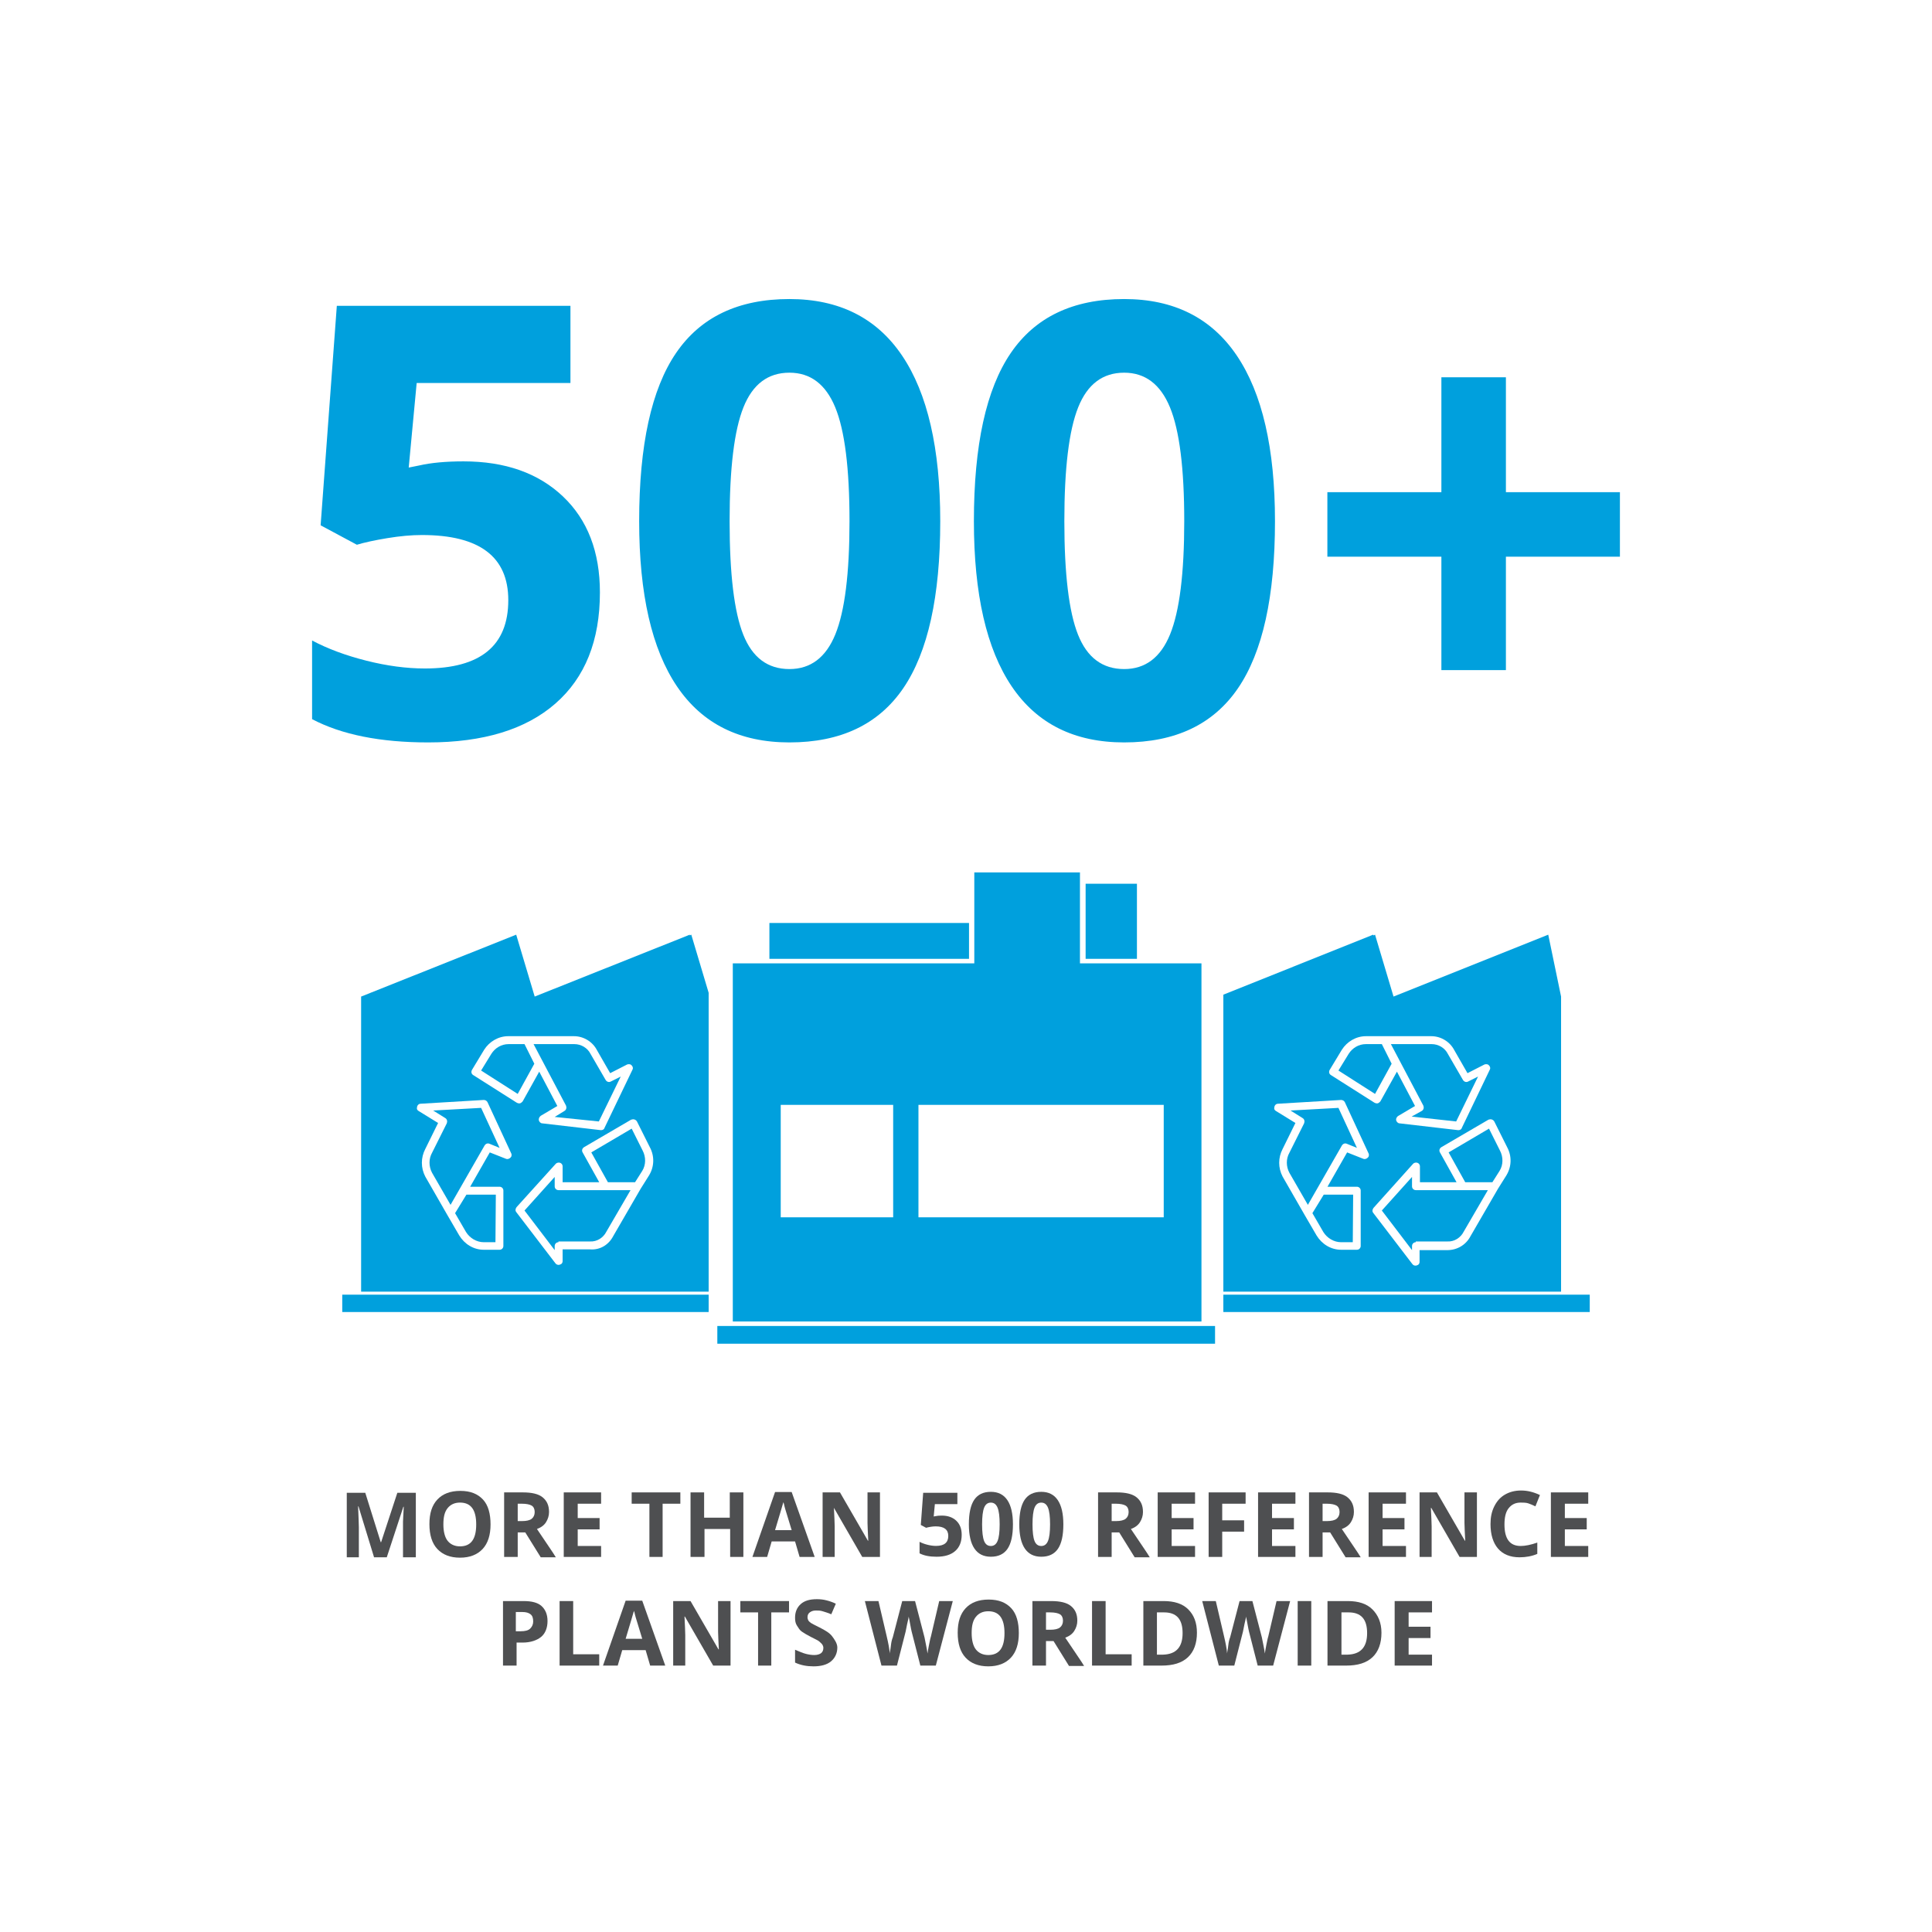 <?xml version="1.0" encoding="UTF-8"?>
<svg xmlns="http://www.w3.org/2000/svg" xmlns:xlink="http://www.w3.org/1999/xlink" version="1.0" id="Referenzanlagen" x="0px" y="0px" viewBox="0 0 512 512" xml:space="preserve">
<g>
	<rect y="-0" fill="#FFFFFF" width="512" height="512"></rect>
	<g>
		<g>
			<rect x="190.1" y="351.4" fill="#00A0DD" width="131.9" height="4.7"></rect>
			<rect x="203.9" y="244.6" fill="#00A0DD" width="52.9" height="9.5"></rect>
			<rect x="258.2" y="231.2" fill="#00A0DD" width="28" height="24.3"></rect>
			<rect x="287.7" y="234.2" fill="#00A0DD" width="13.6" height="19.9"></rect>
			<path fill="#00A0DD" d="M308.4,322.6h-65v-29.8h65V322.6z M236.7,322.6h-29.8     v-29.8h29.8V322.6z M194.2,350.2h124.2v-94.9H194.2V350.2z"></path>
			<polygon fill="#00A0DD" points="183.2,247.7 182.8,247.9 182.8,247.7      141.7,264.1 136.8,247.7 95.7,264.1 95.7,342.3 187.8,342.3      187.8,263.1    "></polygon>
			<path fill="#FFFFFF" d="M142.8,296.9c0.1,0.4,0.5,0.8,0.9,0.8l15.5,1.8     h0.1c0.4,0,0.8-0.2,0.9-0.6l7.4-15.4c0.3-0.5,0-1.1-0.5-1.4     c-0.3-0.1-0.6-0.1-0.9,0l-4.5,2.3l-3.5-6.1     c-1.2-2.3-3.6-3.7-6.1-3.7h-17.4c-2.6,0-5,1.4-6.4,3.6     l-3.2,5.3c-0.3,0.5-0.2,1.1,0.3,1.4l11.5,7.3     c0.2,0.1,0.4,0.2,0.6,0.2c0.1,0,0.2,0,0.3,0     c0.3-0.1,0.5-0.3,0.7-0.5l4.4-7.9l4.8,9.1l-4.4,2.6     C142.9,296,142.7,296.5,142.8,296.9 M137.2,289.9L127.5,283.7     l2.7-4.4c1-1.6,2.7-2.6,4.6-2.6H139l2.6,5.2L137.2,289.9z      M149.6,294.4c0.5-0.3,0.6-0.9,0.4-1.4l-8.6-16.3h10.8     c1.8,0,3.5,1,4.3,2.6l4,6.9c0.3,0.5,0.9,0.7,1.4,0.4L164.5,285.3     l-5.8,11.9L147,296L149.6,294.4z"></path>
			<path fill="#FFFFFF" d="M162.5,327.6l7.3-12.6l2.2-3.5c1.4-2.3,1.5-5.1,0.2-7.5     l-3.4-6.8c-0.3-0.5-0.9-0.7-1.4-0.5c0,0,0,0-0.1,0l-12.5,7.3     c-0.5,0.3-0.7,0.9-0.4,1.4l4.4,7.9h-9.7v-4.2c0-0.6-0.5-1-1-1     c-0.3,0-0.6,0.1-0.8,0.3l-10.4,11.5     c-0.3,0.4-0.4,0.9-0.1,1.3l10.4,13.6c0.4,0.5,1,0.5,1.5,0.2     c0.3-0.2,0.4-0.5,0.4-0.8v-3.1h7.3     C159,331.3,161.3,329.9,162.5,327.6 M156.7,305.4l10.7-6.3l2.9,5.8     c0.9,1.7,0.9,3.8-0.1,5.4l-1.9,3h-7.2L156.7,305.4z      M148,329.2c-0.6,0-1,0.5-1,1v1.1l-8-10.5l8-8.9v2.5c0,0.6,0.5,1,1,1h19.1l-6.4,11     c-0.8,1.6-2.5,2.7-4.3,2.6H148V329.2z"></path>
			<path fill="#FFFFFF" d="M110.9,294.4l5.2,3.2l-3.4,6.9     c-1.2,2.3-1.2,5,0,7.3L118.5,321.9l3.2,5.5     c1.4,2.3,3.8,3.8,6.5,3.8h4.2c0.6,0,1-0.5,1-1V315.5c0-0.6-0.5-1-1-1     h-7.8l5.2-9.1l4.3,1.7c0.5,0.2,1.1-0.1,1.4-0.6     c0.1-0.3,0.1-0.6,0-0.8l-6.3-13.6     c-0.2-0.4-0.6-0.6-1-0.6l-16.7,1c-0.6,0-1,0.5-1,1.1     C110.4,293.9,110.6,294.2,110.9,294.4L110.9,294.4z M131.3,329.2     h-3.1c-1.9,0-3.7-1.1-4.7-2.7l-2.9-5l3-4.9h7.8L131.3,329.2     L131.3,329.2z M127.5,293.6l4.9,10.6l-2.7-1.1c-0.5-0.2-1,0-1.3,0.5     l-9,15.7l-4.9-8.5c-0.9-1.7-0.9-3.7,0-5.3l3.9-7.8     c0.2-0.5,0.1-1.1-0.4-1.4l-3.2-2L127.5,293.6z"></path>
			<rect x="90.7" y="343.1" fill="#00A0DD" width="97.1" height="4.6"></rect>
			<polygon fill="#00A0DD" points="410.3,247.7 369.3,264.1 364.4,247.7 364,247.9      363.9,247.7 324.2,263.6 324.2,342.3 413.7,342.3 413.7,264.1         "></polygon>
			<path fill="#FFFFFF" d="M370,296.9c0.1,0.4,0.5,0.8,0.9,0.8l15.5,1.8H386.5     c0.4,0,0.8-0.2,0.9-0.6l7.4-15.4c0.3-0.5,0-1.1-0.5-1.4     c-0.3-0.1-0.6-0.1-0.9,0l-4.5,2.3l-3.5-6.1     c-1.2-2.3-3.6-3.7-6.1-3.7H362c-2.6,0-5,1.4-6.4,3.6     l-3.2,5.3c-0.3,0.5-0.2,1.1,0.3,1.4l11.5,7.3     c0.2,0.1,0.4,0.2,0.6,0.2c0.1,0,0.2,0,0.3,0     c0.3-0.1,0.5-0.3,0.7-0.5l4.4-7.9l4.8,9.1l-4.4,2.6     C370.1,296,369.9,296.5,370,296.9 M364.4,289.9l-9.7-6.2     l2.7-4.4c1-1.6,2.7-2.6,4.6-2.6h4.2l2.6,5.2     L364.4,289.9z M376.8,294.4c0.5-0.3,0.6-0.9,0.4-1.4     l-8.6-16.3h10.8c1.8,0,3.5,1,4.3,2.6l4,6.9     c0.3,0.5,0.9,0.7,1.4,0.4l2.6-1.3l-5.8,11.9l-11.8-1.3     L376.8,294.4z"></path>
			<path fill="#FFFFFF" d="M389.7,327.6L397,315l2.2-3.5     c1.4-2.3,1.5-5.1,0.2-7.5l-3.4-6.8c-0.3-0.5-0.9-0.7-1.4-0.5     c0,0,0,0-0.1,0L382,304c-0.5,0.3-0.7,0.9-0.4,1.4L386,313.3h-9.7     v-4.2c0-0.6-0.5-1-1-1c-0.3,0-0.6,0.1-0.8,0.3L364,320.1     c-0.3,0.4-0.4,0.9-0.1,1.3l10.4,13.6c0.4,0.5,1,0.5,1.5,0.2     c0.3-0.2,0.4-0.5,0.4-0.8v-3.1h7.3     C386.2,331.3,388.5,329.9,389.7,327.6 M383.9,305.4l10.7-6.3     L397.5,304.9c0.9,1.7,0.9,3.8-0.1,5.4l-1.9,3h-7.2     L383.9,305.4z M375.2,329.2c-0.6,0-1,0.5-1,1v1.1l-8-10.5l8-8.9v2.5     c0,0.6,0.5,1,1,1h19.1l-6.4,11c-0.8,1.6-2.5,2.7-4.3,2.6h-8.4v0.2     H375.2z"></path>
			<path fill="#FFFFFF" d="M338.1,294.4l5.2,3.2l-3.4,6.9     c-1.2,2.3-1.2,5,0,7.3l5.8,10.1l3.2,5.5     c1.4,2.3,3.8,3.8,6.5,3.8h4.2c0.6,0,1-0.5,1-1V315.5c0-0.6-0.5-1-1-1     h-7.8l5.2-9.1l4.3,1.7c0.5,0.2,1.1-0.1,1.4-0.6     c0.1-0.3,0.1-0.6,0-0.8l-6.3-13.6     c-0.2-0.4-0.6-0.6-1-0.6l-16.7,1c-0.6,0-1,0.5-1,1.1     C337.6,293.9,337.8,294.2,338.1,294.4L338.1,294.4z M358.5,329.2     h-3.1c-1.9,0-3.7-1.1-4.7-2.7l-2.9-5l3-4.9h7.8L358.5,329.2     L358.5,329.2z M354.7,293.6l4.9,10.6l-2.7-1.1c-0.5-0.2-1,0-1.3,0.5     l-9,15.7l-4.9-8.5c-0.9-1.7-0.9-3.7,0-5.3l3.9-7.8     c0.2-0.5,0.1-1.1-0.4-1.4l-3.2-2L354.7,293.6z"></path>
			<rect x="324.2" y="343.1" fill="#00A0DD" width="97.1" height="4.6"></rect>
		</g>
	</g>
</g>
<g>
	<path fill="#4E4F51" d="M99.1,412.6L95,399.2h-0.1c0.1,2.7,0.2,4.6,0.2,5.5   v8h-3.2v-17.1h4.9l4.1,13.1H101l4.3-13.1h4.9v17.1h-3.4v-8.1   c0-0.4,0-0.8,0-1.3s0.1-1.8,0.2-4h-0.1L102.5,412.7h-3.4V412.6z"></path>
	<path fill="#4E4F51" d="M130,404c0,2.8-0.7,5-2.1,6.5s-3.4,2.3-6,2.3   s-4.6-0.8-6-2.3s-2.1-3.7-2.1-6.6s0.7-5,2.1-6.5   s3.4-2.3,6.1-2.3s4.6,0.8,6,2.3   C129.4,398.9,130,401.2,130,404z M117.5,404   c0,1.9,0.4,3.4,1.1,4.3s1.8,1.5,3.3,1.5   c2.9,0,4.3-1.9,4.3-5.8s-1.4-5.8-4.3-5.8   c-1.4,0-2.5,0.5-3.3,1.5S117.5,402.1,117.5,404z"></path>
	<path fill="#4E4F51" d="M137.2,406v6.6h-3.6v-17.1h5   c2.3,0,4.1,0.4,5.2,1.3s1.7,2.1,1.7,3.9   c0,1-0.3,1.9-0.8,2.7s-1.3,1.4-2.4,1.8   c2.6,3.9,4.3,6.3,5,7.5h-4l-4.1-6.6h-2V406z M137.2,403.1   h1.2c1.1,0,2-0.2,2.5-0.6s0.8-1,0.8-1.8s-0.3-1.4-0.8-1.7   s-1.4-0.5-2.6-0.5h-1.1v4.6H137.2z"></path>
	<path fill="#4E4F51" d="M159.3,412.6h-9.9v-17.1h9.9v3h-6.2v3.8h5.8v3h-5.8   v4.4h6.2V412.6z"></path>
	<path fill="#4E4F51" d="M175.7,412.6h-3.6v-14.1h-4.7v-3h12.9v3h-4.7v14.1   H175.7z"></path>
	<path fill="#4E4F51" d="M197.1,412.6H193.5v-7.4h-6.8v7.4H183v-17.1h3.6v6.7   h6.8v-6.7h3.6v17.1H197.1z"></path>
	<path fill="#4E4F51" d="M211.9,412.6l-1.2-4.1H204.5l-1.2,4.1h-3.9l6-17.2   h4.4l6.1,17.2H211.9z M209.8,405.5   c-1.1-3.7-1.8-5.8-1.9-6.3s-0.2-0.9-0.3-1.1   c-0.3,1-1,3.5-2.2,7.4H209.8z"></path>
	<path fill="#4E4F51" d="M233.1,412.6H228.5l-7.5-13l0,0c0.1,2.3,0.2,3.9,0.2,4.9   v8.1H218v-17.1h4.6L230,408.3h0.1c-0.1-2.2-0.2-3.8-0.2-4.7   v-8.1h3.3v17.1H233.1z"></path>
	<path fill="#4E4F51" d="M294.6,406v6.6H291v-17.1h5   c2.3,0,4.1,0.4,5.2,1.3s1.7,2.1,1.7,3.9   c0,1-0.3,1.9-0.8,2.7s-1.3,1.4-2.4,1.8   c2.6,3.9,4.3,6.3,5,7.5h-4l-4.1-6.6h-2V406z M294.6,403.1   h1.2c1.1,0,2-0.2,2.5-0.6s0.8-1,0.8-1.8s-0.3-1.4-0.8-1.7   s-1.4-0.5-2.6-0.5h-1.1V403.1z"></path>
	<path fill="#4E4F51" d="M316.7,412.6h-9.9v-17.1h9.9v3H310.5v3.8h5.8v3H310.5v4.4   h6.2V412.6z"></path>
	<path fill="#4E4F51" d="M323.9,412.6h-3.6v-17.1h9.8v3h-6.2v4.4h5.8v3h-5.8   v6.7H323.9z"></path>
	<path fill="#4E4F51" d="M343.3,412.6h-9.9v-17.1h9.9v3h-6.2v3.8h5.8v3h-5.8   v4.4h6.2V412.6z"></path>
	<path fill="#4E4F51" d="M350.5,406v6.6h-3.6v-17.1h5   c2.3,0,4.1,0.4,5.2,1.3s1.7,2.1,1.7,3.9   c0,1-0.3,1.9-0.8,2.7s-1.3,1.4-2.4,1.8   c2.6,3.9,4.3,6.3,5,7.5h-4l-4.1-6.6H350.5V406z M350.5,403.1h1.2   c1.1,0,2-0.2,2.5-0.6s0.8-1,0.8-1.8s-0.3-1.4-0.8-1.7   s-1.4-0.5-2.6-0.5H350.5V403.1z"></path>
	<path fill="#4E4F51" d="M372.6,412.6h-9.9v-17.1h9.9v3h-6.2v3.8h5.8v3h-5.8   v4.4h6.2V412.6z"></path>
	<path fill="#4E4F51" d="M391.4,412.6h-4.6l-7.5-13h-0.1   c0.1,2.3,0.2,3.9,0.2,4.9v8.1h-3.2v-17.1h4.6l7.4,12.8   h0.1c-0.1-2.2-0.2-3.8-0.2-4.7v-8.1h3.3v17.1H391.4z"></path>
	<path fill="#4E4F51" d="M403,398.2c-1.4,0-2.4,0.5-3.2,1.5s-1.1,2.5-1.1,4.3   c0,3.8,1.4,5.7,4.3,5.7c1.2,0,2.7-0.3,4.4-0.9v3   c-1.4,0.6-3,0.9-4.7,0.9c-2.5,0-4.4-0.8-5.7-2.3s-2-3.7-2-6.5   c0-1.8,0.3-3.3,1-4.7s1.6-2.4,2.8-3.1s2.6-1.1,4.3-1.1   c1.7,0,3.3,0.4,5,1.2l-1.2,3c-0.6-0.3-1.3-0.6-1.9-0.8   S403.6,398.2,403,398.2z"></path>
	<path fill="#4E4F51" d="M420.9,412.6H411v-17.1h9.9v3h-6.2v3.8h5.8v3h-5.8   v4.4h6.2V412.6z"></path>
	<path fill="#4E4F51" d="M145.1,429.6c0,1.8-0.6,3.3-1.7,4.2   s-2.8,1.5-4.9,1.5h-1.6v6.1h-3.6v-17.1h5.5   c2.1,0,3.7,0.4,4.7,1.3S145.1,427.8,145.1,429.6z M136.8,432.3   H138c1.1,0,2-0.2,2.5-0.7s0.8-1.1,0.8-1.9   c0-0.9-0.2-1.5-0.7-1.9s-1.2-0.6-2.2-0.6h-1.7v5.1H136.8z"></path>
	<path fill="#4E4F51" d="M148.3,441.4v-17.1h3.6v14.1h6.9v3H148.3z"></path>
	<path fill="#4E4F51" d="M172.3,441.4l-1.2-4.1h-6.2l-1.2,4.1h-3.9l6-17.2   h4.4l6.1,17.2H172.3z M170.2,434.3   c-1.1-3.7-1.8-5.8-1.9-6.3S168.1,427.1,168,426.9   c-0.3,1-1,3.5-2.2,7.4H170.2z"></path>
	<path fill="#4E4F51" d="M193.6,441.4H189l-7.5-13h-0.1   c0.1,2.3,0.2,3.9,0.2,4.9v8.1h-3.2v-17.1H183l7.4,12.8H190.5   c-0.1-2.2-0.2-3.8-0.2-4.7v-8.1h3.3V441.4z"></path>
	<path fill="#4E4F51" d="M204.5,441.4h-3.6v-14.1h-4.7v-3h12.9v3h-4.7v14.1H204.5z"></path>
	<path fill="#4E4F51" d="M221.9,436.6c0,1.5-0.6,2.8-1.7,3.7   s-2.7,1.3-4.6,1.3c-1.8,0-3.4-0.3-4.9-1v-3.4   c1.2,0.5,2.1,0.9,2.9,1.1s1.5,0.3,2.2,0.3   c0.8,0,1.4-0.2,1.8-0.5s0.6-0.8,0.6-1.4   c0-0.3-0.1-0.6-0.3-0.9s-0.5-0.5-0.8-0.8s-1.1-0.6-2.2-1.2   c-1-0.5-1.8-1-2.4-1.4s-0.9-1-1.3-1.6s-0.5-1.3-0.5-2.1   c0-1.5,0.5-2.7,1.5-3.6s2.4-1.3,4.3-1.3c0.9,0,1.7,0.1,2.5,0.3   s1.7,0.5,2.5,0.9l-1.2,2.8c-0.9-0.4-1.7-0.6-2.3-0.8   s-1.2-0.2-1.8-0.2c-0.7,0-1.2,0.2-1.6,0.5   s-0.6,0.7-0.6,1.3c0,0.3,0.1,0.6,0.2,0.8   s0.4,0.5,0.7,0.7s1.1,0.6,2.3,1.2   c1.6,0.8,2.7,1.5,3.3,2.3S221.9,435.5,221.9,436.6z"></path>
	<path fill="#4E4F51" d="M248,441.4h-4.1l-2.3-9c-0.1-0.3-0.2-1-0.4-2   s-0.3-1.7-0.4-2c0,0.4-0.2,1.1-0.4,2s-0.3,1.6-0.4,2l-2.3,9   h-4.1l-4.4-17.1h3.6l2.2,9.4c0.4,1.7,0.7,3.2,0.8,4.5   c0-0.4,0.2-1.1,0.3-2.1s0.3-1.7,0.5-2.2l2.5-9.6h3.4l2.5,9.6   c0.1,0.4,0.2,1.1,0.4,2s0.3,1.6,0.4,2.3   c0.1-0.6,0.2-1.4,0.4-2.3s0.3-1.6,0.5-2.2l2.2-9.4H252.5   L248,441.4z"></path>
	<path fill="#4E4F51" d="M270,432.8c0,2.8-0.7,5-2.1,6.5s-3.4,2.3-6,2.3   s-4.6-0.8-6-2.3s-2.1-3.7-2.1-6.6s0.7-5,2.1-6.5   c1.4-1.5,3.4-2.3,6.1-2.3s4.6,0.8,6,2.3S270,430,270,432.8z    M257.5,432.8c0,1.9,0.4,3.4,1.1,4.3s1.8,1.5,3.3,1.5   c2.9,0,4.3-1.9,4.3-5.8s-1.4-5.8-4.3-5.8   c-1.4,0-2.5,0.5-3.3,1.5S257.5,430.9,257.5,432.8z"></path>
	<path fill="#4E4F51" d="M277.2,434.8v6.6h-3.6v-17.1h5   c2.3,0,4.1,0.4,5.2,1.3s1.7,2.1,1.7,3.9   c0,1-0.3,1.9-0.8,2.7s-1.3,1.4-2.4,1.8   c2.6,3.9,4.3,6.3,5,7.5h-4l-4.1-6.6h-2V434.8z M277.2,431.9   h1.2c1.1,0,2-0.2,2.5-0.6s0.8-1,0.8-1.8s-0.3-1.4-0.8-1.7   s-1.4-0.5-2.6-0.5h-1.1V431.9z"></path>
	<path fill="#4E4F51" d="M289.4,441.4v-17.1H293v14.1h6.9v3H289.4z"></path>
	<path fill="#4E4F51" d="M317.2,432.7c0,2.8-0.8,5-2.4,6.5s-3.9,2.2-7,2.2H303   v-17.1h5.4c2.8,0,5,0.7,6.5,2.2S317.2,430,317.2,432.7z    M313.4,432.8c0-3.7-1.6-5.5-4.9-5.5h-1.9v11.2h1.6   C311.7,438.4,313.4,436.5,313.4,432.8z"></path>
	<path fill="#4E4F51" d="M337.4,441.4h-4.1l-2.3-9c-0.1-0.3-0.2-1-0.4-2   s-0.3-1.7-0.4-2c0,0.4-0.2,1.1-0.4,2s-0.3,1.6-0.4,2l-2.3,9   H323l-4.4-17.1h3.6l2.2,9.4c0.4,1.7,0.7,3.2,0.8,4.5   c0-0.4,0.2-1.1,0.3-2.1s0.3-1.7,0.5-2.2l2.5-9.6h3.4l2.5,9.6   c0.1,0.4,0.2,1.1,0.4,2s0.3,1.6,0.4,2.3   c0.1-0.6,0.2-1.4,0.4-2.3s0.3-1.6,0.5-2.2l2.2-9.4h3.6   L337.4,441.4z"></path>
	<path fill="#4E4F51" d="M343.9,441.4v-17.1H347.5v17.1H343.9z"></path>
	<path fill="#4E4F51" d="M366.1,432.7c0,2.8-0.8,5-2.4,6.5s-3.9,2.2-7,2.2   h-4.9v-17.1h5.4c2.8,0,5,0.7,6.5,2.2S366.1,430,366.1,432.7z    M362.3,432.8c0-3.7-1.6-5.5-4.9-5.5H355.5v11.2h1.6   C360.6,438.4,362.3,436.5,362.3,432.8z"></path>
	<path fill="#4E4F51" d="M379.5,441.4h-9.9v-17.1H379.5v3h-6.2v3.8h5.8v3h-5.8v4.4   H379.5V441.4z"></path>
</g>
<g>
	<g>
		<path fill="#00A0DD" d="M381.982,147.529h-30.214v-17.098h30.214V99.983h17.098v30.448    h30.214v17.098h-30.214v30.058h-17.098V147.529z"></path>
	</g>
	<g>
		<path fill="#00A0DD" d="M122.836,122.268c11.034,0,19.817,3.097,26.349,9.291    c6.531,6.195,9.798,14.678,9.798,25.452c0,12.752-3.931,22.563-11.789,29.433    c-7.86,6.87-19.102,10.306-33.727,10.306c-12.7,0-22.953-2.056-30.761-6.168    v-20.845c4.111,2.186,8.9,3.969,14.365,5.348    c5.465,1.38,10.644,2.069,15.536,2.069c14.729,0,22.094-6.037,22.094-18.113    c0-11.502-7.625-17.254-22.875-17.254c-2.759,0-5.804,0.273-9.134,0.82    c-3.331,0.547-6.039,1.132-8.12,1.757l-9.603-5.153l4.294-58.164h61.911v20.455    H110.422l-2.108,22.407l2.733-0.547C114.221,122.633,118.151,122.268,122.836,122.268z"></path>
		<path fill="#00A0DD" d="M249.175,138.117c0,19.935-3.267,34.691-9.798,44.267    c-6.532,9.577-16.59,14.365-30.175,14.365c-13.168,0-23.097-4.944-29.785-14.834    c-6.688-9.889-10.032-24.488-10.032-43.799c0-20.143,3.252-34.989,9.759-44.54    c6.506-9.551,16.524-14.326,30.058-14.326c13.167,0,23.122,4.997,29.863,14.99    C245.804,104.234,249.175,118.86,249.175,138.117z M193.353,138.117    c0,14.002,1.21,24.034,3.63,30.097c2.42,6.064,6.492,9.095,12.218,9.095    c5.621,0,9.681-3.071,12.179-9.213c2.498-6.141,3.747-16.134,3.747-29.98    c0-14.001-1.262-24.058-3.786-30.175c-2.525-6.115-6.571-9.174-12.14-9.174    c-5.674,0-9.733,3.058-12.179,9.174    C194.575,114.059,193.353,124.116,193.353,138.117z"></path>
		<path fill="#00A0DD" d="M337.883,138.117c0,19.935-3.267,34.691-9.798,44.267    c-6.532,9.577-16.59,14.365-30.175,14.365c-13.168,0-23.098-4.944-29.785-14.834    c-6.688-9.889-10.032-24.488-10.032-43.799c0-20.143,3.252-34.989,9.759-44.54    c6.506-9.551,16.524-14.326,30.058-14.326c13.167,0,23.121,4.997,29.863,14.99    C334.513,104.234,337.883,118.86,337.883,138.117z M282.062,138.117    c0,14.002,1.21,24.034,3.63,30.097c2.42,6.064,6.492,9.095,12.218,9.095    c5.621,0,9.681-3.071,12.179-9.213c2.498-6.141,3.747-16.134,3.747-29.98    c0-14.001-1.262-24.058-3.786-30.175c-2.526-6.115-6.571-9.174-12.14-9.174    c-5.674,0-9.733,3.058-12.179,9.174C283.283,114.059,282.062,124.116,282.062,138.117z    "></path>
	</g>
</g>
<g>
	<path fill="#4E4F51" d="M249.57,401.647c1.615,0,2.901,0.453,3.857,1.36   c0.956,0.907,1.434,2.149,1.434,3.726c0,1.867-0.575,3.303-1.726,4.309   c-1.151,1.006-2.796,1.509-4.937,1.509c-1.859,0-3.36-0.301-4.503-0.903v-3.052   c0.602,0.32,1.303,0.581,2.103,0.783c0.8,0.202,1.558,0.302,2.274,0.302   c2.156,0,3.234-0.884,3.234-2.652c0-1.684-1.116-2.526-3.349-2.526   c-0.404,0-0.85,0.04-1.337,0.12c-0.488,0.079-0.884,0.165-1.189,0.257   l-1.406-0.754l0.629-8.515h9.063v2.994h-5.966l-0.309,3.28l0.4-0.08   C248.309,401.7,248.884,401.647,249.57,401.647z"></path>
	<path fill="#4E4F51" d="M268.439,403.967c0,2.918-0.478,5.078-1.434,6.48   c-0.956,1.402-2.429,2.103-4.417,2.103c-1.928,0-3.381-0.724-4.36-2.172   c-0.979-1.448-1.469-3.585-1.469-6.412c0-2.949,0.476-5.122,1.429-6.52   s2.419-2.098,4.4-2.098c1.928,0,3.385,0.731,4.372,2.194   C267.946,399.007,268.439,401.148,268.439,403.967z M260.267,403.967   c0,2.05,0.177,3.519,0.531,4.406c0.354,0.888,0.951,1.331,1.789,1.331   c0.823,0,1.417-0.45,1.783-1.349s0.549-2.362,0.549-4.389   c0-2.05-0.185-3.522-0.554-4.417s-0.962-1.343-1.777-1.343   c-0.831,0-1.425,0.448-1.783,1.343C260.446,400.445,260.267,401.918,260.267,403.967z"></path>
	<path fill="#4E4F51" d="M281.8,403.967c0,2.918-0.478,5.078-1.435,6.48   c-0.956,1.402-2.428,2.103-4.417,2.103c-1.928,0-3.381-0.724-4.361-2.172   c-0.979-1.448-1.468-3.585-1.468-6.412c0-2.949,0.475-5.122,1.428-6.52   s2.42-2.098,4.401-2.098c1.928,0,3.385,0.731,4.371,2.194   C281.306,399.007,281.8,401.148,281.8,403.967z M273.628,403.967   c0,2.05,0.178,3.519,0.532,4.406c0.354,0.888,0.951,1.331,1.789,1.331   c0.823,0,1.417-0.45,1.783-1.349s0.549-2.362,0.549-4.389   c0-2.05-0.185-3.522-0.555-4.417s-0.962-1.343-1.777-1.343   c-0.831,0-1.425,0.448-1.783,1.343C273.807,400.445,273.628,401.918,273.628,403.967z"></path>
</g>
</svg>
